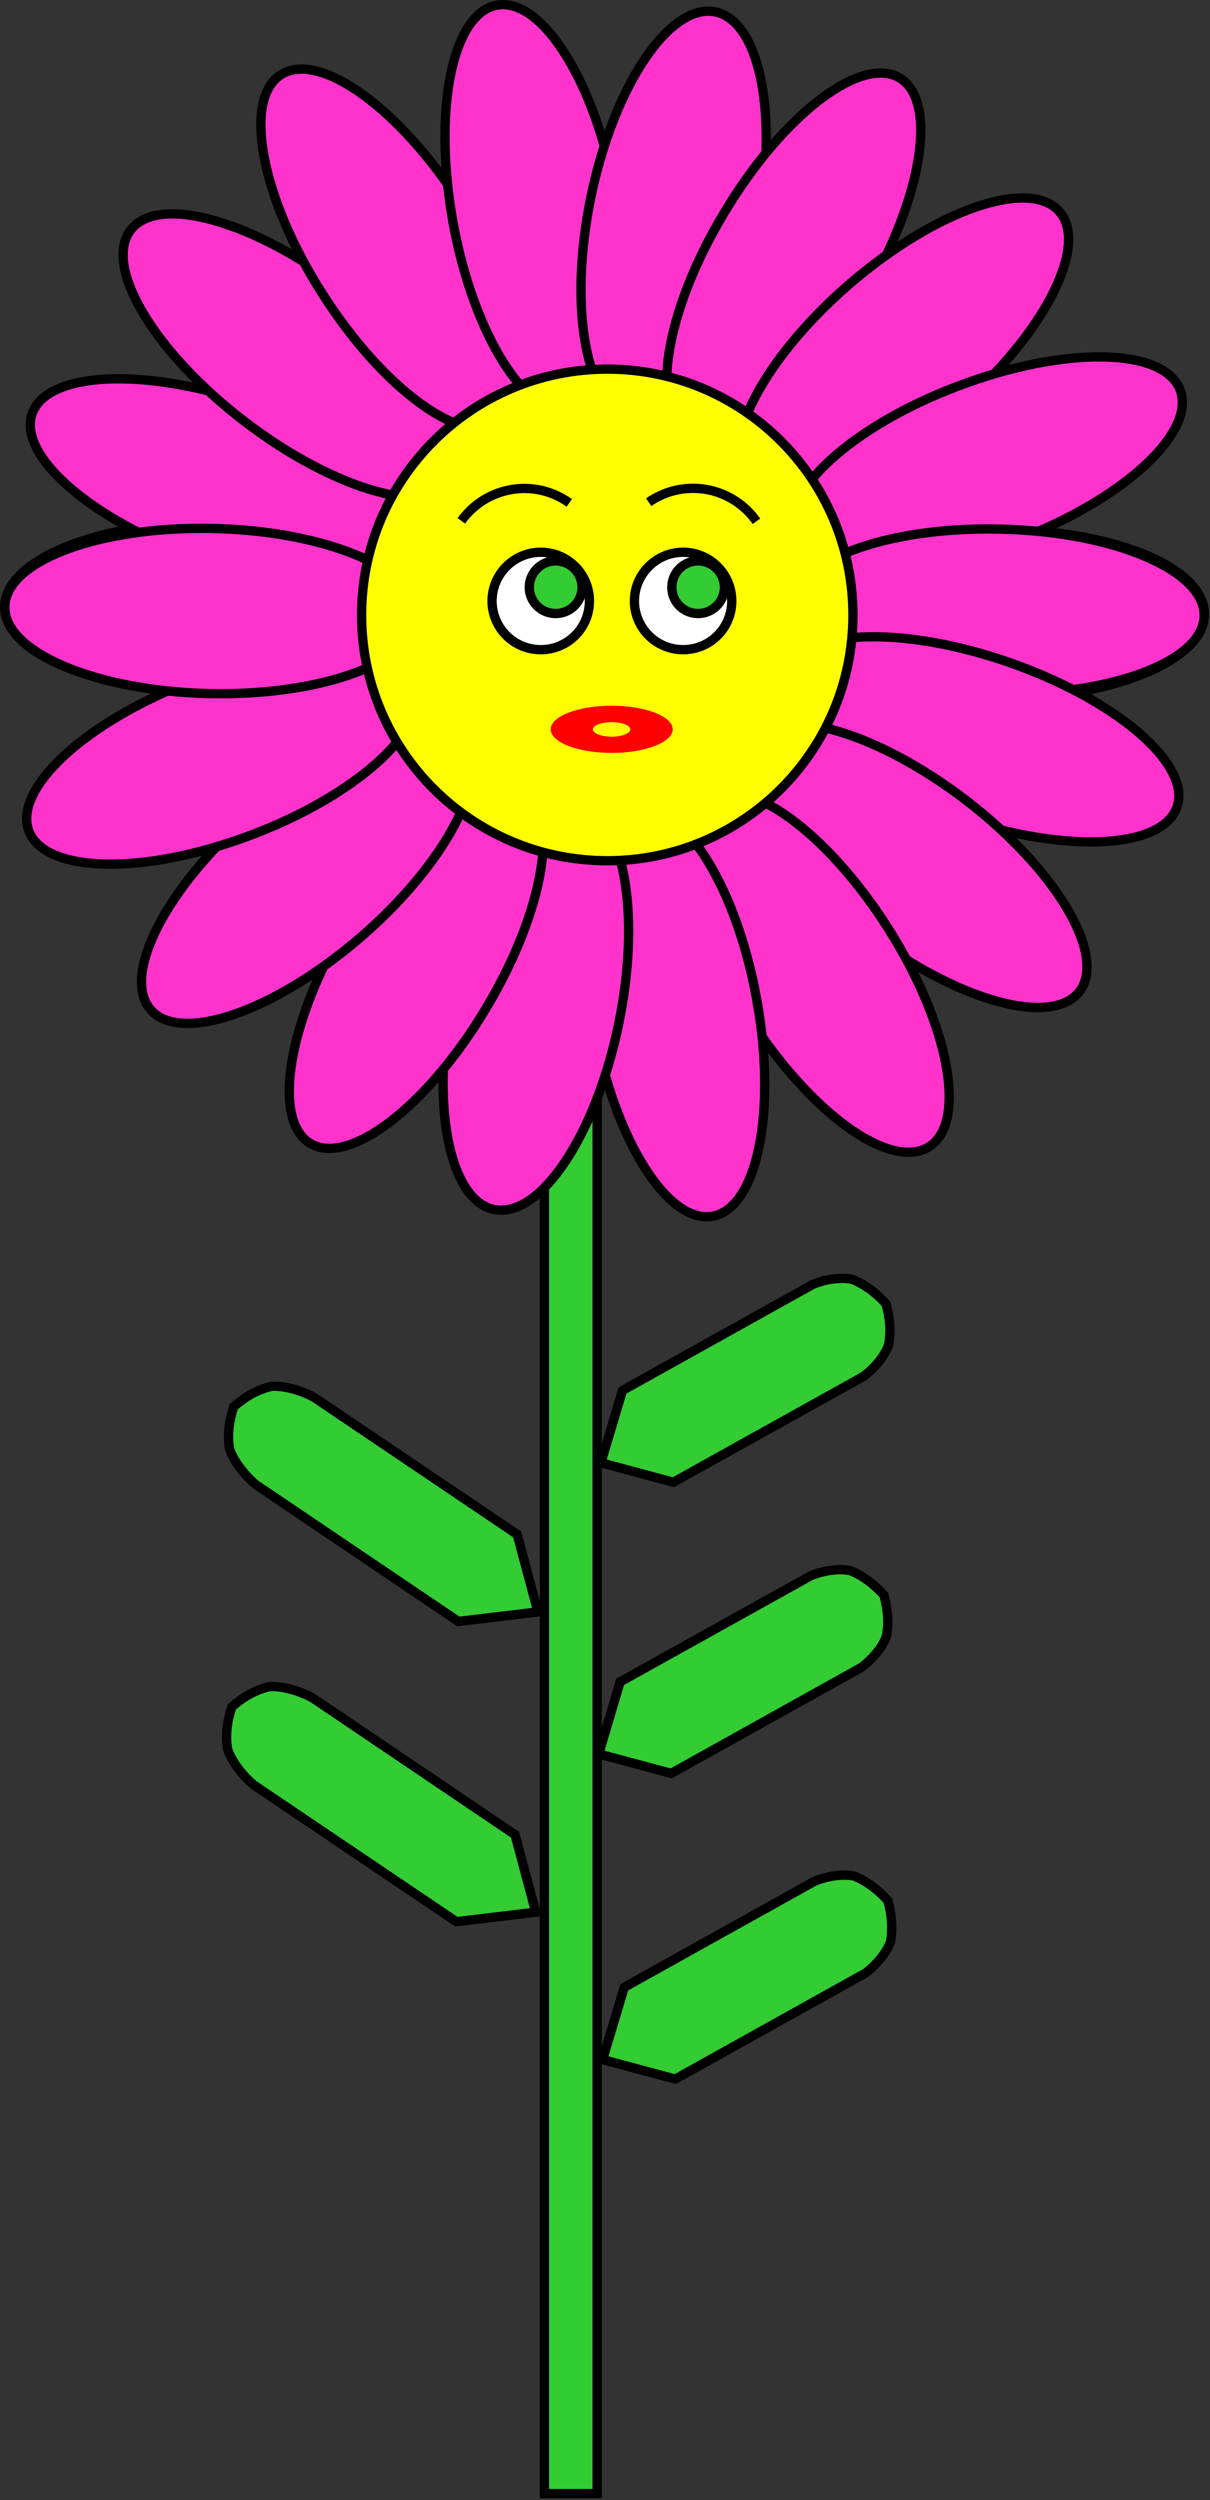 <svg xmlns="http://www.w3.org/2000/svg" width="94.178" height="194.477" viewBox="0 0 88.292 182.322"><rect x="0" y="0" width="88.292" height="182.322" fill="#333333" stroke="none"/><defs><clipPath id="a" clipPathUnits="userSpaceOnUse"><path d="M-.895 1.79h317.71v650.635H-.895z"/></clipPath></defs><path d="M39.757 72.127v109.856h3.852V72.127h-3.852z" fill="#3c3" fill-rule="evenodd"/><path transform="translate(-.624 -1.262) scale(.282)" d="M143.082 260.042v389.251h13.648V260.042z" clip-path="url(#a)" fill="none" stroke="#000" stroke-width="2.405" stroke-miterlimit="8"/><path d="M59.285 93.675c.868-.379 2.052-.568 2.904-.379.979.395 1.753.995 2.463 1.784.268.979.379 1.942.19 2.984-.285.836-1.058 1.736-1.832 2.305l-13.876 7.719-5.288-1.42 1.578-5.273z" fill="#3c3" fill-rule="evenodd"/><path d="M59.285 93.675c.868-.379 2.052-.568 2.904-.379.979.395 1.753.995 2.463 1.784.268.979.379 1.942.19 2.984-.285.836-1.058 1.736-1.832 2.305l-13.876 7.719-5.288-1.42 1.578-5.273z" fill="none" stroke="#000" stroke-width=".679" stroke-miterlimit="8"/><path d="M59.127 114.923c.868-.378 2.052-.568 2.904-.394.98.394 1.737.994 2.463 1.783.269.98.379 1.942.19 2.984-.285.853-1.074 1.737-1.848 2.305l-13.86 7.72-5.288-1.421 1.563-5.257z" fill="#3c3" fill-rule="evenodd"/><path d="M59.127 114.923c.868-.378 2.052-.568 2.904-.394.98.394 1.737.994 2.463 1.783.269.98.379 1.942.19 2.984-.285.853-1.074 1.737-1.848 2.305l-13.86 7.72-5.288-1.421 1.563-5.257z" fill="none" stroke="#000" stroke-width=".679" stroke-miterlimit="8"/><path d="M59.411 137.197c.884-.378 2.052-.568 2.905-.394.978.394 1.752 1.01 2.478 1.8.252.963.363 1.941.19 2.983-.3.837-1.074 1.737-1.848 2.305l-13.86 7.72-5.304-1.421 1.579-5.273z" fill="#3c3" fill-rule="evenodd"/><path d="M59.411 137.197c.884-.378 2.052-.568 2.905-.394.978.394 1.752 1.01 2.478 1.8.252.963.363 1.941.19 2.983-.3.837-1.074 1.737-1.848 2.305l-13.86 7.72-5.304-1.421 1.579-5.273z" fill="none" stroke="#000" stroke-width=".679" stroke-miterlimit="8"/><path d="M22.945 101.916c-.931-.521-2.21-.884-3.141-.821-1.074.252-1.926.773-2.747 1.484-.316.963-.474 1.941-.316 3.046.284.9 1.105 1.942 1.926 2.637l14.776 9.976 5.81-.694-1.516-5.651z" fill="#3c3" fill-rule="evenodd"/><path d="M22.945 101.916c-.931-.521-2.21-.884-3.141-.821-1.074.252-1.926.773-2.747 1.484-.316.963-.474 1.941-.316 3.046.284.9 1.105 1.942 1.926 2.637l14.776 9.976 5.81-.694-1.516-5.651z" fill="none" stroke="#000" stroke-width=".679" stroke-miterlimit="8"/><path d="M22.803 123.811c-.947-.505-2.21-.884-3.157-.82-1.074.267-1.926.773-2.731 1.483-.316.963-.474 1.942-.316 3.047.284.915 1.09 1.941 1.91 2.636l14.792 9.977 5.793-.695-1.515-5.651z" fill="#3c3" fill-rule="evenodd"/><path d="M22.803 123.811c-.947-.505-2.21-.884-3.157-.82-1.074.267-1.926.773-2.731 1.483-.316.963-.474 1.942-.316 3.047.284.915 1.09 1.941 1.91 2.636l14.792 9.977 5.793-.695-1.515-5.651z" fill="none" stroke="#000" stroke-width=".679" stroke-miterlimit="8"/><path d="M72.876 50.974c8.32 0 15.076-2.763 15.076-6.172 0-3.41-6.756-6.157-15.076-6.157-8.319 0-15.06 2.747-15.06 6.157s6.741 6.172 15.06 6.172z" fill="#f3c" fill-rule="evenodd"/><path transform="translate(-.624 -1.262) scale(.282)" d="M260.433 185.089c29.478 0 53.418-9.789 53.418-21.871 0-12.082-23.94-21.814-53.418-21.814-29.478 0-53.362 9.732-53.362 21.814s23.884 21.871 53.362 21.871" clip-path="url(#a)" fill="none" stroke="#000" stroke-width="2.405" stroke-linejoin="round" stroke-miterlimit="10"/><path d="M15.415 38.093C7.095 38.093.34 40.855.34 44.265c0 3.41 6.757 6.156 15.076 6.156 8.32 0 15.06-2.746 15.06-6.156 0-3.41-6.74-6.172-15.06-6.172z" fill="#f3c" fill-rule="evenodd"/><path d="M15.415 38.093C7.095 38.093.34 40.855.34 44.265c0 3.41 6.757 6.156 15.076 6.156 8.32 0 15.06-2.746 15.06-6.156 0-3.41-6.74-6.172-15.06-6.172" fill="none" stroke="#000" stroke-width=".679" stroke-linejoin="round" stroke-miterlimit="10"/><path d="M18.525 29.489c-7.862-2.73-15.107-2.431-16.18.679-1.074 3.094 4.42 7.83 12.265 10.56 7.861 2.732 15.107 2.432 16.196-.678 1.074-3.094-4.42-7.83-12.281-10.561z" fill="#f3c" fill-rule="evenodd"/><path d="M18.525 29.489c-7.862-2.73-15.107-2.431-16.18.679-1.074 3.094 4.42 7.83 12.265 10.56 7.861 2.732 15.107 2.432 16.196-.678 1.074-3.094-4.42-7.83-12.281-10.561" fill="none" stroke="#000" stroke-width=".679" stroke-linejoin="round" stroke-miterlimit="10"/><path d="M25.155 21.17c-6.598-5.068-13.592-7.04-15.612-4.404-2.037 2.636 1.673 8.887 8.287 13.954 6.599 5.052 13.592 7.025 15.613 4.389 2.02-2.636-1.69-8.888-8.288-13.94z" fill="#f3c" fill-rule="evenodd"/><path d="M25.155 21.17c-6.598-5.068-13.592-7.04-15.612-4.404-2.037 2.636 1.673 8.887 8.287 13.954 6.599 5.052 13.592 7.025 15.613 4.389 2.02-2.636-1.69-8.888-8.288-13.94" fill="none" stroke="#000" stroke-width=".679" stroke-linejoin="round" stroke-miterlimit="10"/><path d="M33.664 14.934C29.196 7.91 23.308 3.664 20.498 5.447c-2.794 1.768-1.468 8.919 3 15.928 4.451 7.025 10.34 11.287 13.15 9.503 2.81-1.784 1.467-8.919-2.984-15.944z" fill="#f3c" fill-rule="evenodd"/><path d="M33.664 14.934C29.196 7.91 23.308 3.664 20.498 5.447c-2.794 1.768-1.468 8.919 3 15.928 4.451 7.025 10.34 11.287 13.15 9.503 2.81-1.784 1.467-8.919-2.984-15.944" fill="none" stroke="#000" stroke-width=".679" stroke-linejoin="round" stroke-miterlimit="10"/><path d="M44.935 14.113C43.435 5.92 39.552-.22 36.285.38c-3.269.6-4.69 7.719-3.19 15.912 1.5 8.177 5.384 14.318 8.651 13.718 3.268-.6 4.689-7.72 3.189-15.897z" fill="#f3c" fill-rule="evenodd"/><path transform="translate(-.624 -1.262) scale(.282)" d="M161.428 54.48c-5.314-29.03-19.074-50.788-30.652-48.663-11.579 2.126-16.613 27.352-11.299 56.383 5.314 28.974 19.074 50.733 30.652 48.607 11.579-2.125 16.613-27.352 11.299-56.326" clip-path="url(#a)" fill="none" stroke="#000" stroke-width="2.405" stroke-linejoin="round" stroke-miterlimit="10"/><path d="M55.228 16.876c1.689-8.146.347-15.312-2.984-16.007-3.33-.679-7.404 5.367-9.093 13.513-1.673 8.145-.347 15.312 3 15.991 3.33.695 7.388-5.351 9.077-13.497z" fill="#f3c" fill-rule="evenodd"/><path transform="translate(-.624 -1.262) scale(.282)" d="M197.898 64.27c5.985-28.863 1.23-54.258-10.572-56.719-11.802-2.405-26.233 19.018-32.218 47.88-5.93 28.863-1.231 54.257 10.627 56.663 11.802 2.461 26.178-18.962 32.163-47.825" clip-path="url(#a)" fill="none" stroke="#000" stroke-width="2.405" stroke-linejoin="round" stroke-miterlimit="10"/><path d="M63.026 21.675c4.278-7.151 5.446-14.302 2.62-15.991-2.825-1.69-8.571 2.73-12.834 9.882-4.278 7.135-5.446 14.302-2.62 15.975 2.826 1.69 8.572-2.73 12.834-9.866z" fill="#f3c" fill-rule="evenodd"/><path d="M63.026 21.675c4.278-7.151 5.446-14.302 2.62-15.991-2.825-1.69-8.571 2.73-12.834 9.882-4.278 7.135-5.446 14.302-2.62 15.975 2.826 1.69 8.572-2.73 12.834-9.866" fill="none" stroke="#000" stroke-width=".679" stroke-linejoin="round" stroke-miterlimit="10"/><path d="M69.846 29.836c6.298-5.43 9.63-11.887 7.466-14.397-2.178-2.51-9.045-.142-15.344 5.289-6.298 5.446-9.63 11.887-7.45 14.413 2.162 2.51 9.029.141 15.328-5.305z" fill="#f3c" fill-rule="evenodd"/><path d="M69.846 29.836c6.298-5.43 9.63-11.887 7.466-14.397-2.178-2.51-9.045-.142-15.344 5.289-6.298 5.446-9.63 11.887-7.45 14.413 2.162 2.51 9.029.141 15.328-5.305" fill="none" stroke="#000" stroke-width=".679" stroke-linejoin="round" stroke-miterlimit="10"/><path d="M74.218 39.434c7.783-2.952 13.134-7.861 11.966-10.971-1.184-3.11-8.445-3.236-16.228-.284-7.783 2.936-13.134 7.845-11.95 10.956 1.184 3.11 8.43 3.236 16.212.3z" fill="#f3c" fill-rule="evenodd"/><path transform="translate(-.624 -1.262) scale(.282)" d="M265.188 144.2c27.575-10.46 46.537-27.855 42.398-38.875-4.195-11.019-29.925-11.466-57.501-1.006-27.576 10.404-46.538 27.799-42.343 38.819 4.195 11.019 29.87 11.466 57.446 1.062" clip-path="url(#a)" fill="none" stroke="#000" stroke-width="2.405" stroke-linejoin="round" stroke-miterlimit="10"/><path d="M72.75 50.642c8.32.174 15.107-2.367 15.186-5.683.08-3.33-6.614-6.172-14.933-6.345-8.304-.19-15.107 2.352-15.187 5.682-.063 3.316 6.615 6.157 14.934 6.346z" fill="#f3c" fill-rule="evenodd"/><path transform="translate(-.624 -1.262) scale(.282)" d="M259.986 183.914c29.477.615 53.529-8.39 53.809-20.137.28-11.802-23.437-21.87-52.914-22.485-29.422-.672-53.53 8.334-53.81 20.136-.224 11.747 23.437 21.815 52.915 22.486" clip-path="url(#a)" fill="none" stroke="#000" stroke-width="2.405" stroke-linejoin="round" stroke-miterlimit="10"/><path d="M69.767 59.577c7.86 2.731 15.107 2.431 16.18-.678 1.09-3.094-4.404-7.83-12.265-10.561C65.82 45.607 58.574 45.907 57.5 49c-1.09 3.11 4.404 7.846 12.266 10.576z" fill="#f3c" fill-rule="evenodd"/><path transform="translate(-.624 -1.262) scale(.282)" d="M249.414 215.573c27.855 9.677 53.53 8.614 57.333-2.405 3.86-10.963-15.606-27.744-43.461-37.42-27.856-9.677-53.53-8.614-57.334 2.349-3.859 11.019 15.606 27.8 43.462 37.476" clip-path="url(#a)" fill="none" stroke="#000" stroke-width="2.405" stroke-linejoin="round" stroke-miterlimit="10"/><path d="M63.136 67.897c6.599 5.067 13.592 7.04 15.629 4.404 2.02-2.636-1.69-8.888-8.288-13.955-6.614-5.052-13.592-7.025-15.628-4.389-2.02 2.637 1.689 8.888 8.287 13.94z" fill="#f3c" fill-rule="evenodd"/><path d="M63.136 67.897c6.599 5.067 13.592 7.04 15.629 4.404 2.02-2.636-1.69-8.888-8.288-13.955-6.614-5.052-13.592-7.025-15.628-4.389-2.02 2.637 1.689 8.888 8.287 13.94" fill="none" stroke="#000" stroke-width=".679" stroke-linejoin="round" stroke-miterlimit="10"/><path d="M54.628 74.132c4.467 7.025 10.356 11.271 13.165 9.488 2.81-1.769 1.468-8.92-3-15.944-4.45-7.01-10.339-11.272-13.149-9.488-2.81 1.784-1.468 8.92 2.984 15.944z" fill="#f3c" fill-rule="evenodd"/><path d="M54.628 74.132c4.467 7.025 10.356 11.271 13.165 9.488 2.81-1.769 1.468-8.92-3-15.944-4.45-7.01-10.339-11.272-13.149-9.488-2.81 1.784-1.468 8.92 2.984 15.944" fill="none" stroke="#000" stroke-width=".679" stroke-linejoin="round" stroke-miterlimit="10"/><path d="M43.357 74.953c1.515 8.193 5.383 14.334 8.65 13.734 3.268-.6 4.705-7.72 3.189-15.912-1.5-8.178-5.367-14.318-8.65-13.719-3.268.6-4.69 7.72-3.19 15.897z" fill="#f3c" fill-rule="evenodd"/><path d="M43.357 74.953c1.515 8.193 5.383 14.334 8.65 13.734 3.268-.6 4.705-7.72 3.189-15.912-1.5-8.178-5.367-14.318-8.65-13.719-3.268.6-4.69 7.72-3.19 15.897" fill="none" stroke="#000" stroke-width=".679" stroke-linejoin="round" stroke-miterlimit="10"/><path d="M33.064 72.19c-1.69 8.146-.347 15.313 2.984 16.007 3.346.68 7.403-5.367 9.092-13.512 1.69-8.146.348-15.313-2.983-15.992-3.347-.694-7.404 5.352-9.093 13.497z" fill="#f3c" fill-rule="evenodd"/><path d="M33.064 72.19c-1.69 8.146-.347 15.313 2.984 16.007 3.346.68 7.403-5.367 9.092-13.512 1.69-8.146.348-15.313-2.983-15.992-3.347-.694-7.404 5.352-9.093 13.497" fill="none" stroke="#000" stroke-width=".679" stroke-linejoin="round" stroke-miterlimit="10"/><path d="M25.266 67.391c-4.263 7.152-5.447 14.303-2.62 15.992 2.825 1.689 8.571-2.731 12.833-9.882 4.278-7.136 5.446-14.302 2.62-15.976-2.825-1.689-8.571 2.731-12.833 9.866z" fill="#f3c" fill-rule="evenodd"/><path d="M25.266 67.391c-4.263 7.152-5.447 14.303-2.62 15.992 2.825 1.689 8.571-2.731 12.833-9.882 4.278-7.136 5.446-14.302 2.62-15.976-2.825-1.689-8.571 2.731-12.833 9.866" fill="none" stroke="#000" stroke-width=".679" stroke-linejoin="round" stroke-miterlimit="10"/><path d="M18.446 59.23c-6.299 5.43-9.63 11.887-7.451 14.397 2.163 2.51 9.03.142 15.328-5.288 6.299-5.446 9.63-11.887 7.467-14.413-2.178-2.51-9.045-.142-15.344 5.304z" fill="#f3c" fill-rule="evenodd"/><path d="M18.446 59.23c-6.299 5.43-9.63 11.887-7.451 14.397 2.163 2.51 9.03.142 15.328-5.288 6.299-5.446 9.63-11.887 7.467-14.413-2.178-2.51-9.045-.142-15.344 5.304" fill="none" stroke="#000" stroke-width=".679" stroke-linejoin="round" stroke-miterlimit="10"/><path d="M14.073 49.632C6.291 52.584.94 57.494 2.107 60.603c1.184 3.094 8.446 3.237 16.229.285 7.782-2.937 13.134-7.846 11.95-10.956-1.169-3.11-8.43-3.252-16.213-.3z" fill="#f3c" fill-rule="evenodd"/><path d="M14.073 49.632C6.291 52.584.94 57.494 2.107 60.603c1.184 3.094 8.446 3.237 16.229.285 7.782-2.937 13.134-7.846 11.95-10.956-1.169-3.11-8.43-3.252-16.213-.3" fill="none" stroke="#000" stroke-width=".679" stroke-linejoin="round" stroke-miterlimit="10"/><path d="M15.541 38.535C7.222 38.36.418 40.902.355 44.233c-.079 3.315 6.599 6.157 14.918 6.346 8.32.174 15.123-2.368 15.202-5.698.063-3.316-6.614-6.157-14.934-6.346z" fill="#f3c" fill-rule="evenodd"/><path d="M15.541 38.535C7.222 38.36.418 40.902.355 44.233c-.079 3.315 6.599 6.157 14.918 6.346 8.32.174 15.123-2.368 15.202-5.698.063-3.316-6.614-6.157-14.934-6.346" fill="none" stroke="#000" stroke-width=".679" stroke-linejoin="round" stroke-miterlimit="10"/><path d="M44.32 26.916c-9.914 0-17.934 8.035-17.934 17.933s8.02 17.917 17.933 17.917c9.898 0 17.918-8.02 17.918-17.917 0-9.898-8.02-17.933-17.918-17.933z" fill="#ff0" fill-rule="evenodd"/><path d="M44.32 26.916c-9.914 0-17.934 8.035-17.934 17.933s8.02 17.917 17.933 17.917c9.898 0 17.918-8.02 17.918-17.917 0-9.898-8.02-17.933-17.918-17.933" fill="none" stroke="#000" stroke-width=".679" stroke-linejoin="round" stroke-miterlimit="10"/><path d="M40.184 53.184c0-.947 1.989-1.72 4.451-1.72 2.447 0 4.452.773 4.452 1.72s-2.005 1.72-4.452 1.72c-2.462 0-4.451-.773-4.451-1.72zm3.078 0c0 .3.616.537 1.373.537.758 0 1.358-.237 1.358-.537 0-.284-.6-.52-1.358-.52-.757 0-1.373.236-1.373.52z" fill="red" fill-rule="evenodd"/><path d="M49.845 40.271a3.557 3.557 0 00-3.552 3.552 3.547 3.547 0 003.552 3.552 3.537 3.537 0 003.551-3.552 3.547 3.547 0 00-3.551-3.552z" fill="#fff" fill-rule="evenodd"/><path d="M49.845 40.271a3.557 3.557 0 00-3.552 3.552 3.547 3.547 0 003.552 3.552 3.537 3.537 0 003.551-3.552 3.547 3.547 0 00-3.551-3.552" fill="none" stroke="#000" stroke-width=".679" stroke-linejoin="round" stroke-miterlimit="10"/><path d="M50.934 40.902a1.92 1.92 0 00-1.91 1.926c0 1.058.852 1.91 1.91 1.91a1.92 1.92 0 001.926-1.91 1.934 1.934 0 00-1.926-1.926z" fill="#3c3" fill-rule="evenodd"/><path d="M50.934 40.902a1.92 1.92 0 00-1.91 1.926c0 1.058.852 1.91 1.91 1.91a1.92 1.92 0 001.926-1.91 1.934 1.934 0 00-1.926-1.926M55.196 38.014a5.659 5.659 0 00-7.862-1.39" fill="none" stroke="#000" stroke-width=".679" stroke-linejoin="round" stroke-miterlimit="10"/><path d="M39.457 40.271a3.557 3.557 0 00-3.552 3.552 3.547 3.547 0 003.552 3.552 3.537 3.537 0 003.552-3.552 3.547 3.547 0 00-3.552-3.552z" fill="#fff" fill-rule="evenodd"/><path d="M39.457 40.271a3.557 3.557 0 00-3.552 3.552 3.547 3.547 0 003.552 3.552 3.537 3.537 0 003.552-3.552 3.547 3.547 0 00-3.552-3.552" fill="none" stroke="#000" stroke-width=".679" stroke-linejoin="round" stroke-miterlimit="10"/><path d="M40.546 40.902a1.934 1.934 0 00-1.925 1.926 1.92 1.92 0 001.925 1.91 1.92 1.92 0 001.926-1.91 1.934 1.934 0 00-1.926-1.926z" fill="#3c3" fill-rule="evenodd"/><path d="M40.546 40.902a1.934 1.934 0 00-1.925 1.926 1.92 1.92 0 001.925 1.91 1.92 1.92 0 001.926-1.91 1.934 1.934 0 00-1.926-1.926M41.541 36.672c-2.541-1.816-6.062-1.216-7.877 1.31" fill="none" stroke="#000" stroke-width=".679" stroke-linejoin="round" stroke-miterlimit="10"/></svg>
